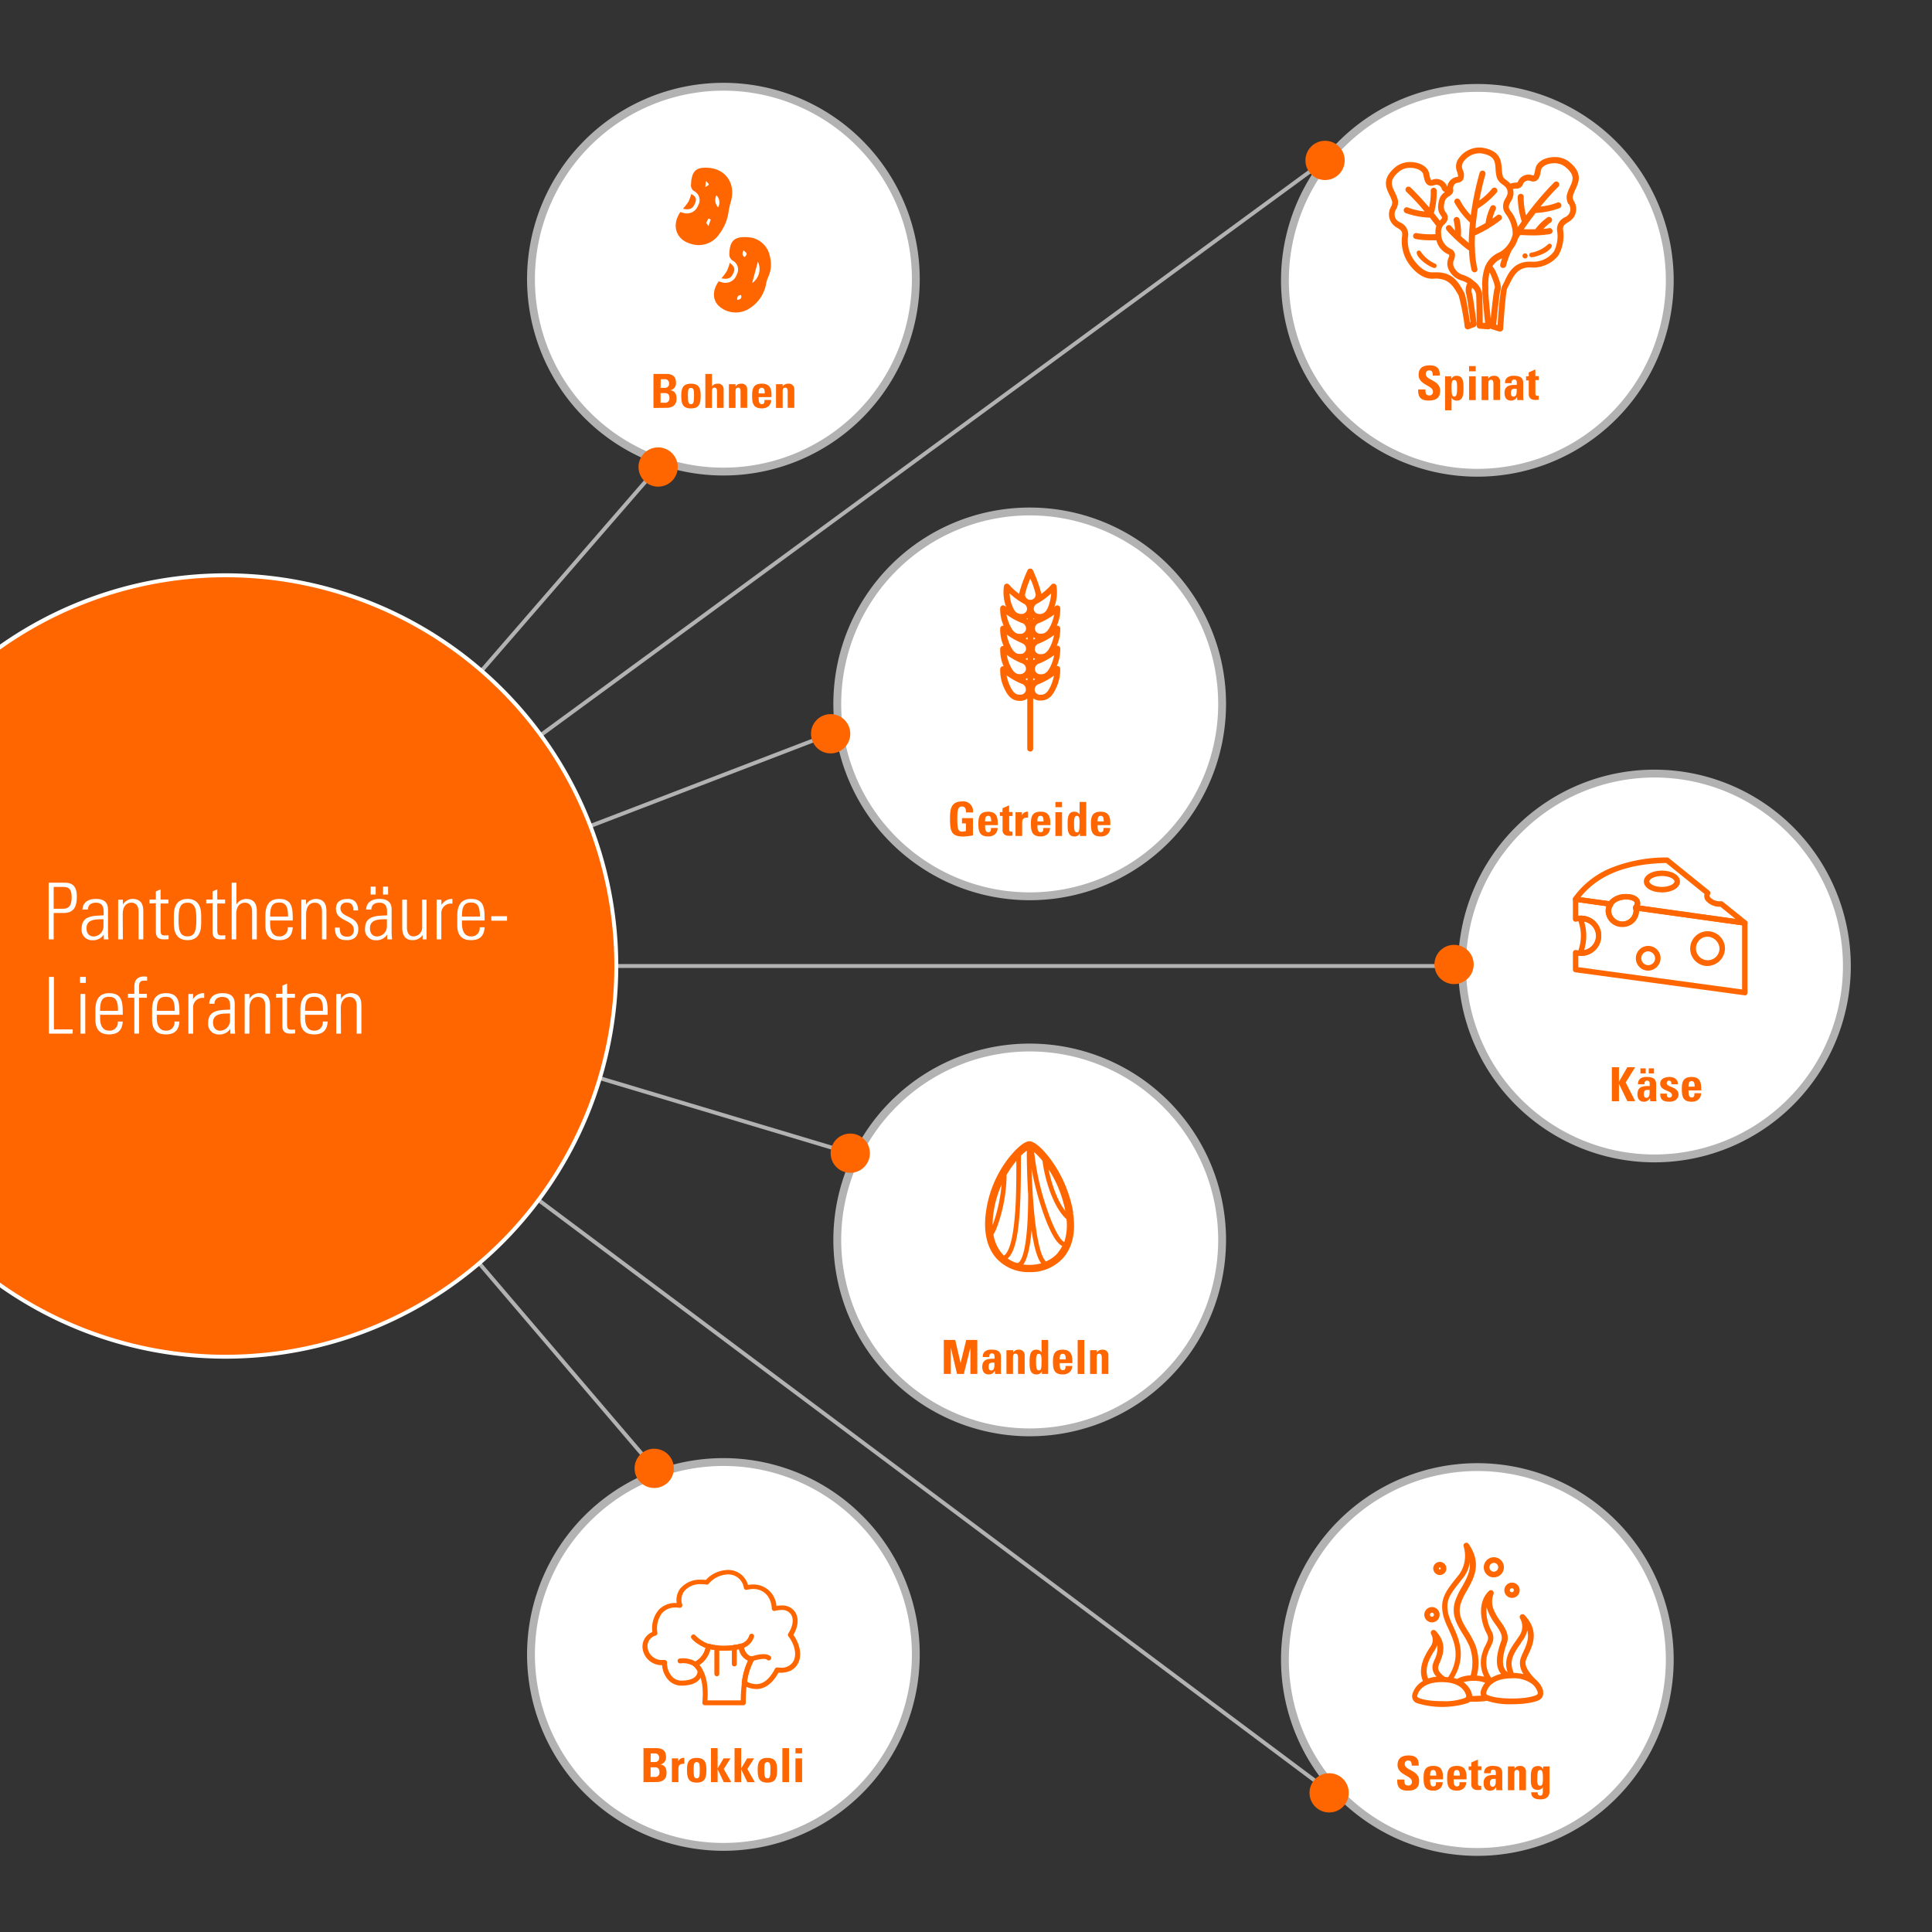 <svg xmlns="http://www.w3.org/2000/svg" xmlns:xlink="http://www.w3.org/1999/xlink" viewBox="0 0 492 492"><rect x="0" y="0" width="492" height="492" fill="#333333" stroke="none"/><defs><style>.cls-1,.cls-2,.cls-23{fill:none;}.cls-2{clip-rule:evenodd;}.cls-3{clip-path:url(#clip-path);}.cls-4{clip-path:url(#clip-path-2);}.cls-5{clip-path:url(#clip-path-3);}.cls-6{clip-path:url(#clip-path-4);}.cls-7{clip-path:url(#clip-path-5);}.cls-8{clip-path:url(#clip-path-6);}.cls-9{clip-path:url(#clip-path-7);}.cls-10{clip-path:url(#clip-path-8);}.cls-11{clip-path:url(#clip-path-9);}.cls-12{clip-path:url(#clip-path-10);}.cls-13{clip-path:url(#clip-path-11);}.cls-14{clip-path:url(#clip-path-12);}.cls-15{clip-path:url(#clip-path-13);}.cls-16{clip-path:url(#clip-path-14);}.cls-17{clip-path:url(#clip-path-15);}.cls-18{clip-path:url(#clip-path-16);}.cls-19{clip-path:url(#clip-path-17);}.cls-20{clip-path:url(#clip-path-18);}.cls-21{fill:#fff;}.cls-22{fill:#b2b2b2;}.cls-23{stroke:#b2b2b2;stroke-miterlimit:10;}.cls-24{fill:#f60;}.cls-25{clip-path:url(#clip-path-19);}.cls-26{clip-path:url(#clip-path-20);}.cls-27{clip-path:url(#clip-path-21);}.cls-28{clip-path:url(#clip-path-22);}.cls-29{clip-path:url(#clip-path-23);}.cls-30{clip-path:url(#clip-path-24);}.cls-31{clip-path:url(#clip-path-25);}.cls-32{clip-path:url(#clip-path-26);}</style><clipPath id="clip-path"><rect class="cls-1" x="-741.34" y="-3513.62" width="492" height="492"/></clipPath><clipPath id="clip-path-2"><circle class="cls-1" cx="-349.22" cy="-3310.25" r="61.85"/></clipPath><clipPath id="clip-path-3"><path class="cls-2" d="M-337-3295.68a5.8,5.8,0,0,0,4.22-1.12c1.91-1.28,2.27-3.14,1.88-5.23,4.18.43,10.31-4,7.94-9.68-1.4-3.36-3.33-5.25-3.77-9.22-.4-3.55,0-5.5.58-9,1-6.22,4.66-32.3,5.67-38.52a1.4,1.4,0,0,0,0-.59h0c1.06-3-4.51-4.26-6.57-4.37-1-.05-2.58-.8-3.53-.3l-.06,0a1.06,1.06,0,0,0-1.61.7c-2.35,9-5.23,38.63-6.17,47.88-.36,3.48.38,4.61-1.62,7.39s-2.25,1.06-4.49,2.37a5.4,5.4,0,0,0-2.32,3.1c-1.88,6.25,4.25,16.87,9.89,16.53"/></clipPath><clipPath id="clip-path-4"><path class="cls-2" d="M-407.16-3280.66c.47.87,1.17.47,1.91.12,5.19-2.4,35.47-13.84,44.22-14,1.88,0,8.92-3.26,8.95-3.24a2.4,2.4,0,0,0,1.26.61,2.11,2.11,0,0,0,2.23-1.7c1-3.29-.46-6.5-1.68-9.44a3.43,3.43,0,0,0-3.76-2.24c-1.28.26-1.34.75-1.67,2-.46,1.75-.59,1.55-2.85,2.36-2.47.88-4.53.63-6.87,2.08s-4,3.47-6.31,4.73c-5.72,3.11-29,12.52-35.2,13.91-1.53.34-1.43,2.58-.22,4.84"/></clipPath><clipPath id="clip-path-5"><path class="cls-2" d="M-405.87-3276.63c1.72-.83,1.53-.5,3.18-.62,3.07-.23,30.62-10.72,34.73-12.57,2.94-1.67,2.61-3.21,7.06-5.8,2-1.16,3.92-3.62,5.88-4.64.62-.18.79-3,1.35-4.2a10.2,10.2,0,0,1,3.16-3.1c1-1.09,1.55-1.16,1.61-.34a14.91,14.91,0,0,0,5.49,10.66c4.42,3.67,13.13,4.87,14.1-3.59.16-1.37.56-1,.86.43.7,3.25,1.5,8.16-.21,10.18-3.13,3.71-8.83,5.12-12.6,5-4.41-.14-18.81,4.5-23.16,5.39-8.8,1.79-38.88,11.82-39.67,9.87-.93-2.31-2.26-6.45-1.78-6.68"/></clipPath><clipPath id="clip-path-6"><rect class="cls-1" x="-741.34" y="-1188.21" width="492" height="492"/></clipPath><clipPath id="clip-path-7"><circle class="cls-1" cx="-471.74" cy="-853.48" r="61.85"/></clipPath><clipPath id="clip-path-8"><path class="cls-2" d="M-459.53-838.91a5.8,5.8,0,0,0,4.22-1.12c1.91-1.28,2.27-3.14,1.88-5.23,4.18.43,10.31-4,7.94-9.68-1.4-3.36-3.33-5.25-3.77-9.22-.4-3.55,0-5.5.58-9,1-6.22,4.66-32.3,5.67-38.52a1.4,1.4,0,0,0,0-.59h0c1.06-3-4.51-4.26-6.57-4.37-1-.05-2.58-.8-3.53-.3l-.06,0a1.06,1.06,0,0,0-1.61.7c-2.35,9-5.23,38.63-6.17,47.88-.36,3.48.38,4.61-1.62,7.39s-2.25,1.06-4.49,2.37a5.4,5.4,0,0,0-2.32,3.1c-1.88,6.25,4.25,16.87,9.89,16.53"/></clipPath><clipPath id="clip-path-9"><path class="cls-2" d="M-529.69-823.89c.47.87,1.17.47,1.91.12,5.19-2.4,35.47-13.84,44.22-14,1.88,0,8.92-3.26,8.95-3.24a2.4,2.4,0,0,0,1.26.61,2.11,2.11,0,0,0,2.23-1.7c1-3.29-.46-6.5-1.68-9.44a3.43,3.43,0,0,0-3.76-2.24c-1.28.26-1.34.75-1.67,2-.46,1.75-.59,1.55-2.85,2.36-2.47.88-4.53.63-6.87,2.08s-4,3.47-6.31,4.73c-5.72,3.11-29,12.52-35.2,13.91-1.53.34-1.43,2.58-.22,4.84"/></clipPath><clipPath id="clip-path-10"><path class="cls-2" d="M-528.39-819.86c1.72-.83,1.53-.5,3.18-.62,3.07-.23,30.62-10.72,34.73-12.57,2.94-1.67,2.61-3.21,7.06-5.8,2-1.16,3.92-3.62,5.88-4.64.62-.18.79-3,1.35-4.2a10.2,10.2,0,0,1,3.16-3.1c1-1.09,1.55-1.16,1.61-.34a14.91,14.91,0,0,0,5.49,10.66c4.42,3.67,13.13,4.87,14.1-3.59.16-1.37.56-1,.86.43.7,3.25,1.5,8.16-.21,10.18-3.13,3.71-8.83,5.12-12.6,5-4.41-.14-18.81,4.5-23.16,5.39-8.8,1.79-38.88,11.82-39.67,9.87-.93-2.31-2.26-6.45-1.78-6.68"/></clipPath><clipPath id="clip-path-11"><rect class="cls-1" x="-741.34" y="1186.69" width="492" height="492"/></clipPath><clipPath id="clip-path-12"><circle class="cls-1" cx="-348.62" cy="1577.98" r="61.85"/></clipPath><clipPath id="clip-path-13"><path class="cls-2" d="M-336.41,1592.55a5.8,5.8,0,0,0,4.22-1.12c1.91-1.28,2.27-3.14,1.88-5.23,4.18.43,10.31-4,7.94-9.68-1.4-3.36-3.33-5.25-3.77-9.22-.4-3.55,0-5.5.58-9,1-6.22,4.66-32.3,5.67-38.52a1.4,1.4,0,0,0,0-.59h0c1.06-3-4.51-4.26-6.57-4.37-1-.05-2.58-.8-3.53-.3l-.06,0a1.06,1.06,0,0,0-1.61.7c-2.35,9-5.23,38.63-6.17,47.88-.36,3.48.38,4.61-1.62,7.39s-2.25,1.06-4.49,2.37a5.4,5.4,0,0,0-2.32,3.1c-1.88,6.25,4.25,16.87,9.89,16.53"/></clipPath><clipPath id="clip-path-14"><path class="cls-2" d="M-406.57,1607.58c.47.87,1.17.47,1.91.12,5.19-2.4,35.47-13.84,44.22-14,1.88,0,8.92-3.26,8.95-3.24a2.4,2.4,0,0,0,1.26.61,2.11,2.11,0,0,0,2.23-1.7c1-3.29-.46-6.5-1.68-9.44a3.43,3.43,0,0,0-3.76-2.24c-1.28.26-1.34.75-1.67,2-.46,1.75-.59,1.55-2.85,2.36-2.47.88-4.53.63-6.87,2.08s-4,3.47-6.31,4.73c-5.72,3.11-29,12.52-35.2,13.91-1.53.34-1.43,2.58-.22,4.84"/></clipPath><clipPath id="clip-path-15"><path class="cls-2" d="M-405.27,1611.61c1.72-.83,1.53-.5,3.18-.62,3.07-.23,30.62-10.72,34.73-12.57,2.94-1.67,2.61-3.21,7.06-5.8,2-1.16,3.92-3.62,5.88-4.64.62-.18.79-3,1.35-4.2a10.2,10.2,0,0,1,3.16-3.1c1-1.09,1.55-1.16,1.61-.34a14.91,14.91,0,0,0,5.49,10.66c4.42,3.67,13.13,4.87,14.1-3.59.16-1.37.56-1,.86.43.7,3.25,1.5,8.16-.21,10.18-3.13,3.71-8.83,5.12-12.6,5-4.41-.14-18.81,4.5-23.16,5.39-8.8,1.79-38.88,11.82-39.67,9.87-.93-2.31-2.26-6.45-1.78-6.68"/></clipPath><clipPath id="clip-path-16"><rect class="cls-1" x="-0.52" y="-597.7" width="492" height="492"/></clipPath><clipPath id="clip-path-17"><rect class="cls-1" x="8.76" y="570.55" width="492" height="492"/></clipPath><clipPath id="clip-path-18"><rect class="cls-1" x="-0.15" width="492" height="492"/></clipPath><clipPath id="clip-path-19"><circle class="cls-1" cx="-3302.46" cy="-2883.3" r="61.85"/></clipPath><clipPath id="clip-path-20"><path class="cls-2" d="M-3290.25-2868.73a5.8,5.8,0,0,0,4.22-1.12c1.91-1.28,2.27-3.14,1.88-5.23,4.18.43,10.31-4,7.94-9.68-1.4-3.36-3.33-5.25-3.77-9.22-.4-3.55,0-5.5.58-9,1-6.22,4.66-32.3,5.67-38.52a1.4,1.4,0,0,0,0-.59h0c1.06-3-4.51-4.26-6.57-4.37-1-.05-2.58-.8-3.53-.3l-.06,0a1.06,1.06,0,0,0-1.61.7c-2.35,9-5.23,38.63-6.17,47.88-.36,3.48.38,4.61-1.62,7.39s-2.25,1.06-4.49,2.37a5.4,5.4,0,0,0-2.32,3.1c-1.88,6.25,4.25,16.87,9.89,16.53"/></clipPath><clipPath id="clip-path-21"><path class="cls-2" d="M-3360.41-2853.7c.47.87,1.17.47,1.91.12,5.19-2.4,35.47-13.84,44.22-14,1.88,0,8.92-3.26,8.95-3.24a2.4,2.4,0,0,0,1.26.61,2.11,2.11,0,0,0,2.23-1.7c1-3.29-.46-6.5-1.68-9.44a3.43,3.43,0,0,0-3.76-2.24c-1.28.26-1.34.75-1.67,2-.46,1.75-.59,1.55-2.85,2.36-2.47.88-4.53.63-6.87,2.08s-4,3.47-6.31,4.73c-5.72,3.11-29,12.52-35.2,13.91-1.53.34-1.43,2.58-.22,4.84"/></clipPath><clipPath id="clip-path-22"><path class="cls-2" d="M-3359.11-2849.67c1.72-.83,1.53-.5,3.18-.62,3.07-.23,30.62-10.72,34.73-12.57,2.94-1.67,2.61-3.21,7.06-5.8,2-1.16,3.92-3.62,5.88-4.64.62-.18.79-3,1.35-4.2a10.2,10.2,0,0,1,3.16-3.1c1-1.09,1.55-1.16,1.61-.34a14.91,14.91,0,0,0,5.49,10.66c4.42,3.67,13.13,4.87,14.1-3.59.16-1.37.56-1,.86.43.7,3.25,1.5,8.16-.21,10.18-3.13,3.71-8.83,5.12-12.6,5-4.41-.14-18.81,4.5-23.16,5.39-8.8,1.79-38.88,11.82-39.67,9.87-.93-2.31-2.26-6.45-1.78-6.68"/></clipPath><clipPath id="clip-path-23"><circle class="cls-1" cx="-3095.2" cy="-3898.14" r="61.85"/></clipPath><clipPath id="clip-path-24"><path class="cls-2" d="M-3083-3883.57a5.8,5.8,0,0,0,4.22-1.12c1.91-1.28,2.27-3.14,1.88-5.23,4.18.43,10.31-4,7.94-9.68-1.4-3.36-3.33-5.25-3.77-9.22-.4-3.55,0-5.5.58-9,1-6.22,4.66-32.3,5.67-38.52a1.4,1.4,0,0,0,0-.59h0c1.06-3-4.51-4.26-6.57-4.37-1-.05-2.58-.8-3.53-.3l-.06,0a1.06,1.06,0,0,0-1.61.7c-2.35,9-5.23,38.63-6.17,47.88-.36,3.48.38,4.61-1.62,7.39s-2.25,1.06-4.49,2.37a5.4,5.4,0,0,0-2.32,3.1c-1.88,6.25,4.25,16.87,9.89,16.53"/></clipPath><clipPath id="clip-path-25"><path class="cls-2" d="M-3153.14-3868.55c.47.87,1.17.47,1.91.12,5.19-2.4,35.47-13.84,44.22-14,1.88,0,8.92-3.26,8.95-3.24a2.4,2.4,0,0,0,1.26.61,2.11,2.11,0,0,0,2.23-1.7c1-3.29-.46-6.5-1.68-9.44a3.43,3.43,0,0,0-3.76-2.24c-1.28.26-1.34.75-1.67,2-.46,1.75-.59,1.55-2.85,2.36-2.47.88-4.53.63-6.87,2.08s-4,3.47-6.31,4.73c-5.72,3.11-29,12.52-35.2,13.91-1.53.34-1.43,2.58-.22,4.84"/></clipPath><clipPath id="clip-path-26"><path class="cls-2" d="M-3151.84-3864.52c1.72-.83,1.53-.5,3.18-.62,3.07-.23,30.62-10.72,34.73-12.57,2.94-1.67,2.61-3.21,7.06-5.8,2-1.16,3.92-3.62,5.88-4.64.62-.18.79-3,1.35-4.2a10.2,10.2,0,0,1,3.16-3.1c1-1.09,1.55-1.16,1.61-.34a14.91,14.91,0,0,0,5.49,10.66c4.42,3.67,13.13,4.87,14.1-3.59.16-1.37.56-1,.86.43.7,3.25,1.5,8.16-.21,10.18-3.13,3.71-8.83,5.12-12.6,5-4.41-.14-18.81,4.5-23.16,5.39-8.8,1.79-38.88,11.82-39.67,9.87-.93-2.31-2.26-6.45-1.78-6.68"/></clipPath></defs><title>03</title><g id="grafik"><g class="cls-20"><path class="cls-21" d="M376.22,120.39a49,49,0,1,1,49-49A49.06,49.06,0,0,1,376.22,120.39Z"/><path class="cls-22" d="M376.22,23.39a48,48,0,1,1-48,48,48.05,48.05,0,0,1,48-48m0-2a50,50,0,1,0,50,50,50,50,0,0,0-50-50Z"/><path class="cls-21" d="M421.32,295a49,49,0,1,1,49-49A49.06,49.06,0,0,1,421.32,295Z"/><path class="cls-22" d="M421.32,198a48,48,0,1,1-48,48,48.05,48.05,0,0,1,48-48m0-2a50,50,0,1,0,50,50,50,50,0,0,0-50-50Z"/><path class="cls-21" d="M184.22,120.09a49,49,0,1,1,49-49A49.06,49.06,0,0,1,184.22,120.09Z"/><path class="cls-22" d="M184.22,23.09a48,48,0,1,1-48,48,48.05,48.05,0,0,1,48-48m0-2a50,50,0,1,0,50,50,50,50,0,0,0-50-50Z"/><path class="cls-21" d="M262.22,228.25a49,49,0,1,1,49-49A49.06,49.06,0,0,1,262.22,228.25Z"/><path class="cls-22" d="M262.22,131.25a48,48,0,1,1-48,48,48.05,48.05,0,0,1,48-48m0-2a50,50,0,1,0,50,50,50,50,0,0,0-50-50Z"/><path class="cls-21" d="M262.22,364.76a49,49,0,1,1,49-49A49.06,49.06,0,0,1,262.22,364.76Z"/><path class="cls-22" d="M262.22,267.76a48,48,0,1,1-48,48,48.05,48.05,0,0,1,48-48m0-2a50,50,0,1,0,50,50,50,50,0,0,0-50-50Z"/><path class="cls-21" d="M184.22,470.32a49,49,0,1,1,49-49A49.06,49.06,0,0,1,184.22,470.32Z"/><path class="cls-22" d="M184.22,373.32a48,48,0,1,1-48,48,48.05,48.05,0,0,1,48-48m0-2a50,50,0,1,0,50,50,50,50,0,0,0-50-50Z"/><path class="cls-21" d="M376.22,471.61a49,49,0,1,1,49-49A49.06,49.06,0,0,1,376.22,471.61Z"/><path class="cls-22" d="M376.22,374.61a48,48,0,1,1-48,48,48.05,48.05,0,0,1,48-48m0-2a50,50,0,1,0,50,50,50,50,0,0,0-50-50Z"/><line class="cls-23" x1="166.6" y1="373.93" x2="57.45" y2="246"/><circle class="cls-24" cx="166.6" cy="373.93" r="5"/><line class="cls-23" x1="216.53" y1="293.67" x2="57.45" y2="246"/><circle class="cls-24" cx="216.53" cy="293.67" r="5"/><line class="cls-23" x1="211.53" y1="186.86" x2="57.45" y2="246"/><circle class="cls-24" cx="211.53" cy="186.86" r="5"/><line class="cls-23" x1="167.6" y1="118.93" x2="57.45" y2="246"/><circle class="cls-24" cx="167.6" cy="118.93" r="5"/><line class="cls-23" x1="337.44" y1="40.85" x2="57.45" y2="246"/><circle class="cls-24" cx="337.44" cy="40.85" r="5"/><line class="cls-23" x1="371.32" y1="246" x2="57.45" y2="246"/><circle class="cls-24" cx="370.29" cy="245.61" r="5"/><line class="cls-23" x1="339.51" y1="456.95" x2="57.45" y2="246"/><circle class="cls-24" cx="338.48" cy="456.56" r="5"/><path class="cls-24" d="M57.45,345.5A99.5,99.5,0,1,1,157,246,99.61,99.61,0,0,1,57.45,345.5Z"/><path class="cls-21" d="M57.45,147a99,99,0,1,1-99,99,99.11,99.11,0,0,1,99-99m0-1a100,100,0,1,0,100,100,100,100,0,0,0-100-100Z"/><path class="cls-24" d="M189.21,434.26h-9.73a.63.63,0,0,1-.62-.68c.32-3.53-.07-6.14-1.19-8a6.36,6.36,0,0,0-1-1.31.63.63,0,0,1,.12-1,5.33,5.33,0,0,0,3-4.14.63.63,0,0,1,.79-.53,14.12,14.12,0,0,0,3.81.51,18.18,18.18,0,0,0,4.18-.52.63.63,0,0,1,.76.49c.33,1.68,1.06,2.58,2.23,2.77a.63.63,0,0,1,.45.92,16.59,16.59,0,0,0-1.8,5.88,36.58,36.58,0,0,0-.29,5A.63.63,0,0,1,189.21,434.26Zm-9-1.25h8.43a36.24,36.24,0,0,1,.3-4.5,18.63,18.63,0,0,1,1.58-5.62,4,4,0,0,1-2.3-2.92,19,19,0,0,1-3.85.41,15.54,15.54,0,0,1-3.47-.39,6.45,6.45,0,0,1-2.8,4,7.65,7.65,0,0,1,.7,1C179.93,426.9,180.39,429.54,180.16,433Z"/><path class="cls-24" d="M180.34,419.84a.63.63,0,0,1-.22,0c-.12,0-2.92-1.09-4.09-2.71a.63.63,0,0,1,1-.73,9.24,9.24,0,0,0,3.5,2.27.63.63,0,0,1-.22,1.22Z"/><path class="cls-24" d="M188.64,419.84a.63.63,0,0,1-.1-1.25,3.08,3.08,0,0,0,2.25-2.07.63.63,0,1,1,1.19.4,4.33,4.33,0,0,1-3.24,2.91Z"/><path class="cls-24" d="M177.08,424.45a.62.62,0,0,1-.34-.1,5.22,5.22,0,0,0-3.48-.76.63.63,0,0,1-.28-1.22,6.42,6.42,0,0,1,4.45.94.63.63,0,0,1-.35,1.15Z"/><path class="cls-24" d="M191.39,423.11a.63.63,0,0,1-.21-1.22c.57-.2,3.45-1.16,4.79-.27a.63.63,0,1,1-.69,1c-.6-.4-2.55,0-3.68.41A.63.63,0,0,1,191.39,423.11Z"/><path class="cls-24" d="M192.59,430.13a7,7,0,0,1-3.39-1,.63.63,0,0,1-.31-.63,18.63,18.63,0,0,1,1.58-5.62,4,4,0,0,1-2.3-2.92,19,19,0,0,1-3.85.41,15.54,15.54,0,0,1-3.47-.39,6.45,6.45,0,0,1-2.8,4,7.65,7.65,0,0,1,.7,1,.63.63,0,0,1,.08.21,3.2,3.2,0,0,1-.7,2.47c-.88,1.06-2.44,1.6-4.63,1.6a4.44,4.44,0,0,1-3.23-1.37,6.12,6.12,0,0,1-1.65-3.84,4.88,4.88,0,0,1-4.94-4,4,4,0,0,1,2.44-4.44,7.35,7.35,0,0,1,1.57-5.58,5.72,5.72,0,0,1,4.64-1.8,4.86,4.86,0,0,1,.89-3.67,6.53,6.53,0,0,1,5.34-2.28,10.56,10.56,0,0,1,1.18.07,7.88,7.88,0,0,1,5.59-2.55,5.19,5.19,0,0,1,5.14,3.82,7.59,7.59,0,0,1,1.33-.12,5.85,5.85,0,0,1,5.92,5.46,7.52,7.52,0,0,1,1.27-.11,3.89,3.89,0,0,1,3.66,1.93c.8,1.5.56,3.6-.61,5.55,1.74,2.48,2.21,5.21,1.21,7.21-.85,1.71-2.62,2.58-5,2.42C196.72,428.71,194.81,430.13,192.59,430.13Zm-2.4-1.89a5.43,5.43,0,0,0,2.4.64c1.81,0,3.41-1.32,4.76-3.92a.63.63,0,0,1,.63-.33,7.07,7.07,0,0,0,.82.05,3.39,3.39,0,0,0,3.31-1.75c.81-1.64.29-4.09-1.35-6.25a.63.63,0,0,1,0-.73c1.1-1.65,1.41-3.47.78-4.64A2.67,2.67,0,0,0,199,410a7,7,0,0,0-1.68.23.63.63,0,0,1-.78-.58c-.14-3-2-5-4.73-5a6.63,6.63,0,0,0-1.62.21.63.63,0,0,1-.76-.47,4,4,0,0,0-4.08-3.45,6.67,6.67,0,0,0-4.87,2.38.63.63,0,0,1-.56.21,9.49,9.49,0,0,0-1.34-.1,5.31,5.31,0,0,0-4.34,1.78,3.79,3.79,0,0,0-.5,3.44.63.63,0,0,1-.69.79,7.1,7.1,0,0,0-1-.07,4.43,4.43,0,0,0-3.42,1.39,6.4,6.4,0,0,0-1.21,5.08.63.63,0,0,1-.42.66,2.82,2.82,0,0,0-2.07,3.23,3.65,3.65,0,0,0,3.78,3h0l.48,0a.63.63,0,0,1,.68.64,5.08,5.08,0,0,0,1.31,3.61,3.21,3.21,0,0,0,2.34,1c1.76,0,3-.39,3.65-1.13a1.94,1.94,0,0,0,.46-1.36,6.35,6.35,0,0,0-1-1.19.63.63,0,0,1,.12-1,5.33,5.33,0,0,0,3-4.14.63.63,0,0,1,.79-.53,14.12,14.12,0,0,0,3.81.51,18.18,18.18,0,0,0,4.18-.52.63.63,0,0,1,.76.49c.33,1.68,1.06,2.58,2.23,2.77a.63.63,0,0,1,.45.92A16.18,16.18,0,0,0,190.2,428.24Z"/><path class="cls-24" d="M182.55,426.88a.63.63,0,0,1-.63-.63v-6.6a.63.63,0,1,1,1.25,0v6.6A.63.63,0,0,1,182.55,426.88Z"/><path class="cls-24" d="M187,424.36h0a.63.63,0,0,1-.63-.63v-4.19a.63.63,0,0,1,.63-.63h0a.63.63,0,0,1,.63.63v4.19A.63.63,0,0,1,187,424.36Z"/><path class="cls-24" d="M444.33,253.46h-.09l-43.09-5.86a.7.7,0,0,1-.6-.69v-4.29a.69.69,0,0,1,.86-.68,4.3,4.3,0,0,0,1,.12,3.75,3.75,0,1,0,0-7.47,4.39,4.39,0,0,0-1,.12.69.69,0,0,1-.86-.68v-5a.69.69,0,0,1,.79-.69l8.9,1.25a.69.69,0,0,1,.48,1.08,2.5,2.5,0,0,0-.44,1.4,2.86,2.86,0,0,0,5.7,0,2.51,2.51,0,0,0-.1-.7.69.69,0,0,1,.76-.88l27.78,3.9a.69.69,0,0,1,.6.69v17.73a.7.7,0,0,1-.69.69Zm-42.39-7.16,41.7,5.67V235.64L417.37,232V232a4.25,4.25,0,0,1-8.48,0,3.85,3.85,0,0,1,.2-1.24l-7.16-1v3.42l.48,0a5.13,5.13,0,1,1,0,10.25l-.48,0Z"/><path class="cls-24" d="M444.33,235.73h-.1l-27.78-3.9a.69.69,0,0,1-.47-1.09c.2-.29.41-.69.26-1s-.93-.71-2.15-.7-2.83.48-3.34,1.49a.7.7,0,0,1-.72.38l-8.9-1.25a.69.69,0,0,1-.47-1.09,22.16,22.16,0,0,1,9.25-7.41,37.85,37.85,0,0,1,14.61-2.8.67.67,0,0,1,.45.15l10.34,8.35a.69.69,0,0,1,.18.86.69.69,0,0,0,0,.78,3.44,3.44,0,0,0,2.78,1,.7.7,0,0,1,.49.15l6,4.83a.69.69,0,0,1-.44,1.24Zm-26.74-5.15L441.94,234l-3.83-3.09h-.06a4.61,4.61,0,0,1-3.7-1.62,2,2,0,0,1-.29-1.64l-9.76-7.88c-10.13.21-17.27,3.06-21.8,8.7l7.28,1a5.51,5.51,0,0,1,4.29-1.81c1.64,0,2.91.52,3.39,1.44A1.91,1.91,0,0,1,417.6,230.58Z"/><path class="cls-24" d="M434.63,246a4.43,4.43,0,1,1,4.65-4.42A4.55,4.55,0,0,1,434.63,246Zm0-7.46a3,3,0,1,0,3.26,3A3.16,3.16,0,0,0,434.63,238.54Z"/><path class="cls-24" d="M419.58,247.18a3.15,3.15,0,1,1,3.3-3.15A3.23,3.23,0,0,1,419.58,247.18Zm0-4.91a1.76,1.76,0,1,0,1.91,1.76A1.84,1.84,0,0,0,419.58,242.27Z"/><path class="cls-24" d="M413.14,236.07a4.15,4.15,0,0,1-4.24-4,3.89,3.89,0,0,1,.65-2.14c.85-1.63,3-2.21,4.61-2.21s2.86.54,3.33,1.45a2.11,2.11,0,0,1-.18,2.14,3.88,3.88,0,0,1,.08.77A4.15,4.15,0,0,1,413.14,236.07Zm1-7c-1.27,0-2.87.46-3.39,1.49l0,.08a2.51,2.51,0,0,0-.44,1.4,2.86,2.86,0,0,0,5.7,0,2.51,2.51,0,0,0-.1-.7.69.69,0,0,1,.1-.59c.2-.29.41-.69.26-1S415.34,229.07,414.15,229.07Z"/><path class="cls-24" d="M423.22,227.26c-2.62,0-4.6-1.2-4.6-2.78s2-2.78,4.6-2.78,4.6,1.2,4.6,2.78S425.85,227.26,423.22,227.26Zm0-4.18c-2,0-3.21.82-3.21,1.39s1.25,1.39,3.21,1.39,3.21-.82,3.21-1.39S425.18,223.08,423.22,223.08Z"/><path class="cls-24" d="M402.42,243.44a.69.69,0,0,1-.65-.95,11.2,11.2,0,0,0,0-8.36.7.7,0,0,1,.65-.95,5.13,5.13,0,1,1,0,10.25Zm1-8.74a12.39,12.39,0,0,1,0,7.23,3.68,3.68,0,0,0,0-7.23Z"/><path class="cls-24" d="M391.3,431.63c-.75.34-2.55.91-6.26.91s-5.51-.57-6.25-.91a.53.53,0,0,1-.3-.63c.37-1.34,1.72-3.6,6.55-3.6a7.85,7.85,0,0,1,5.11,1.43l.35.31a4.22,4.22,0,0,1,1.09,1.85.53.53,0,0,1-.29.63Zm-16.4.26a1.89,1.89,0,0,0-.06-.5,5.52,5.52,0,0,0-2.14-3,8.4,8.4,0,0,1,2.57-.35,7.83,7.83,0,0,1,2.94.49,5.65,5.65,0,0,0-1.1,2.08,2,2,0,0,0,.06,1.21c-.59,0-1.22.07-1.9.07h-.37Zm-1.71.45a14.83,14.83,0,0,1-6,.87c-3.53,0-5.24-.54-6-.87a.48.48,0,0,1-.26-.56c.35-1.27,1.63-3.41,6.22-3.41s5.87,2.13,6.22,3.41a.47.47,0,0,1-.26.56Zm-7.76-12.25a4.83,4.83,0,0,0,.59-1.16,6.57,6.57,0,0,1-.7,3.73,10.81,10.81,0,0,0-.48,1.32,3.28,3.28,0,0,0,1,3,10.07,10.07,0,0,0-2.16.45c-1.09-2.6.48-5.43,1.8-7.37ZM370,414a17.23,17.23,0,0,1-1.15-2.92c-.84-3.54.36-5,3.25-8.65l.42-.52a8.65,8.65,0,0,0,1.78-4c.2,2.32-.91,4.29-2.07,6.34a17,17,0,0,0-1.76,3.8c-.89,3.26.59,5.67,2,8a23.44,23.44,0,0,1,1.78,3.27,12,12,0,0,1,.26,7.32,7.93,7.93,0,0,0-3.49.92c-.25-.09-.52-.18-.81-.25,3.32-5.61,1.28-10.05-.22-13.33Zm8.54,8.36a9.69,9.69,0,0,1,1-2.86c.62-1.26,1.21-2.45.25-4.21a10.65,10.65,0,0,1-1.21-6.09,6.28,6.28,0,0,0,.19.71,14.68,14.68,0,0,0,2.11,3.82c1.23,1.77,1.91,2.84,1.38,4.28-1.41,3.82-1.42,6.64,0,8.26a8.11,8.11,0,0,0-2.5,1,6.7,6.7,0,0,1-1.19-4.89Zm8.75-3.95.69-1a5.93,5.93,0,0,0,.94-2.21c.58,2-.26,3.85-1,5.5a12.4,12.4,0,0,0-.79,2,4.73,4.73,0,0,0,.87,3.63,12.57,12.57,0,0,0-2.49-.3c-1.42-3,.08-5.15,1.82-7.6ZM393,430.62a5.7,5.7,0,0,0-1.35-2.37.64.64,0,0,0-.13-.15c-.92-.77-3.43-3.36-3-5.09a11.44,11.44,0,0,1,.71-1.73c1.12-2.39,2.8-6-1-10a.72.72,0,0,0-1.12.89,4.09,4.09,0,0,1-.24,4.45l-.67,1c-1.62,2.29-3.42,4.86-2.28,8.21-2-1.36-1-5.12-.22-7.28s-.33-3.86-1.55-5.6a13.37,13.37,0,0,1-1.92-3.45,5.46,5.46,0,0,1,.1-3.54.72.72,0,0,0-1.15-.82c-3.14,3-2.05,8.12-.56,10.87.6,1.11.31,1.7-.28,2.89a11,11,0,0,0-1.14,3.26,7.94,7.94,0,0,0,.77,4.84,9.44,9.44,0,0,0-1.87-.29,13.15,13.15,0,0,0-.42-7.87,24.51,24.51,0,0,0-1.88-3.48c-1.38-2.25-2.58-4.19-1.85-6.86a16.1,16.1,0,0,1,1.63-3.47c1.81-3.22,3.86-6.86.42-11.85a.72.72,0,0,0-1.27.65,8.15,8.15,0,0,1-1.23,7.22l-.42.52c-2.92,3.65-4.53,5.67-3.53,9.89a18.08,18.08,0,0,0,1.24,3.19c1.56,3.41,3.33,7.27,0,12.46l-.82-.06c-.35-.23-2-1.4-1.7-2.62a10.15,10.15,0,0,1,.42-1.14c.77-1.9,1.94-4.76-1.1-8a.72.72,0,0,0-1.12.89,2.91,2.91,0,0,1-.18,3.15c-1.52,2.23-3.31,5.52-1.93,8.76a5.6,5.6,0,0,0-2.68,3.35,1.91,1.91,0,0,0,1.05,2.25,22,22,0,0,0,13.1,0,2,2,0,0,0,.5-.33l1,0a22.15,22.15,0,0,0,3-.18.73.73,0,0,0,.25-.08A18.14,18.14,0,0,0,385,434c3.78,0,5.81-.57,6.85-1a2,2,0,0,0,1.08-2.32Z"/><path class="cls-24" d="M380.42,398a1.12,1.12,0,1,1-1.12,1.12A1.12,1.12,0,0,1,380.42,398Zm0,3.68a2.56,2.56,0,1,0-2.56-2.56A2.56,2.56,0,0,0,380.42,401.7Z"/><path class="cls-24" d="M385,404.46a.51.51,0,1,1-.51.51A.51.51,0,0,1,385,404.46Zm0,2.46A1.95,1.95,0,1,0,383.1,405,1.95,1.95,0,0,0,385,406.92Z"/><path class="cls-24" d="M364.66,410.69a.51.51,0,1,1-.51.51A.51.51,0,0,1,364.66,410.69Zm0,2.46a1.95,1.95,0,1,0-1.95-1.95A1.95,1.95,0,0,0,364.66,413.15Z"/><path class="cls-24" d="M366.66,399.18a.24.24,0,1,1-.24.24A.24.24,0,0,1,366.66,399.18Zm0,1.91a1.67,1.67,0,1,0-1.67-1.67A1.68,1.68,0,0,0,366.66,401.09Z"/><path class="cls-24" d="M269.44,319a8.29,8.29,0,0,1-3.08,2.24c-.65-.57-1.8-2.57-2.67-9.45-.49-3.85-.82-8.81-1-14.12a76,76,0,0,0,2.62,10.15c1.32,4,3.24,8.61,5.2,9.48a8.58,8.58,0,0,1-1.11,1.69Zm-8.85,3c1-1.3,1.73-4.22,2.11-8.72.7,4.92,1.59,7.31,2.44,8.44a11.1,11.1,0,0,1-3,.39,11.92,11.92,0,0,1-1.59-.1Zm-5.42-2.78a9.71,9.71,0,0,1-2.18-4.88,6,6,0,0,0,.67-1.29,31.17,31.17,0,0,0,1.16-3.42,40.05,40.05,0,0,0,1.52-10.34h-.06a25.18,25.18,0,0,1,2.54-3.66c0,4.68,0,10.18-.45,14.73-.59,6.62-1.77,8.77-2.7,9.38-.17-.16-.34-.33-.5-.51Zm-2.2-10.1a26.75,26.75,0,0,1,2.09-7.44A40.91,40.91,0,0,1,252.79,312a20.59,20.59,0,0,1,.18-2.93Zm8.51-16.1c0,3.89.14,7.71.35,11.2v0c0,13.86-1.66,16.69-2.38,17.26a.58.58,0,0,1-.51.14,8.43,8.43,0,0,1-2.34-1.13c3.12-2.66,3.39-13.44,3.39-26.17a13.43,13.43,0,0,1,1.48-1.31Zm4,2.59c.5,4.19,2.5,11.48,6,14.77l.11.08a13.57,13.57,0,0,1-.57,5.83c-.92-.36-2.66-3.15-4.53-8.78a66,66,0,0,1-3.13-14.13,17.56,17.56,0,0,1,2.1,2.23Zm5.84,12.81c-2.17-2.76-3.6-7.18-4.3-10.67A29.9,29.9,0,0,1,271.28,308.35Zm2,.43A32.1,32.1,0,0,0,268,295.86c-1.81-2.6-4.32-5.23-5.85-5.23s-4,2.51-5.84,5a28.6,28.6,0,0,0-5.25,13.2c-.64,4.88.28,8.89,2.66,11.59a11,11,0,0,0,8.43,3.53,11.14,11.14,0,0,0,8.7-3.72c2.33-2.74,3.16-6.69,2.39-11.42Z"/><path class="cls-24" d="M179.63,47.62c1.12-.6,1.12-.6.13-1.52C179.7,46.71,179.66,47.16,179.63,47.62ZM181,55.89l-.55-.25a6.23,6.23,0,0,0-.58,1.08c0,.13.22.37.55.85l.58-1.67Zm1.88-3.09a2.59,2.59,0,0,0-.43-3.07A2.67,2.67,0,0,0,182.88,52.8ZM173.26,54c.33.09.57.17.82.23a3,3,0,0,0,3.68-1.88,2.58,2.58,0,0,0-1-3.68A1.75,1.75,0,0,1,176,46.8c0-.36,0-.73.09-1.09.36-2.16,1.32-3,3.5-3,5-.09,7.92,3.86,6.52,8.66a21.31,21.31,0,0,0-.63,2.91,12,12,0,0,1-2.28,5.28A6.3,6.3,0,0,1,176,62.11c-3.8-1-5.1-4.68-2.74-8.12Z"/><path class="cls-24" d="M187.72,76.36c.85-.09,1.24-.35,1-1.23C188,75.15,187.69,75.5,187.72,76.36Zm1.92-10.87c.7-.88.7-.91-.29-1.73C189,64.44,188.92,65,189.64,65.49Zm1.9,6.59A4.34,4.34,0,0,0,193,66.63ZM183,71.64c.38.11.67.23,1,.29a3,3,0,0,0,3.61-2,2.56,2.56,0,0,0-1-3.55,1.88,1.88,0,0,1-.87-1.83c.12-3.23,1.29-4.33,4.5-4.15a6,6,0,0,1,5.84,5,7.7,7.7,0,0,1-.41,5.06,7.49,7.49,0,0,0-.6,1.94,9.26,9.26,0,0,1-4,6,6.42,6.42,0,0,1-7.5-.06c-2.09-1.49-2.35-4.13-.59-6.63Z"/><path class="cls-24" d="M173.93,53.15a15.44,15.44,0,0,0,1.42-1.83,11.4,11.4,0,0,0,.67-1.91c1.17.6,1.44,1.22,1,2.3-.53,1.41-1.39,1.85-3.12,1.44Z"/><path class="cls-24" d="M185.85,66.93c1.21,1,1.38,1.54.92,2.59-.58,1.32-1.3,1.67-3.07,1.37a15.14,15.14,0,0,0,1.39-1.83,14.2,14.2,0,0,0,.76-2.13Z"/><path class="cls-24" d="M395.06,62.26a.67.67,0,0,1-.07.83c-.87,1.31-3.62,2.28-4.83,2.41a.65.65,0,0,1-.59-.19.55.55,0,0,1-.12-.24.57.57,0,0,1,.44-.71,8.48,8.48,0,0,0,4.35-2.16.56.56,0,0,1,.82.07Zm-29.28,5.68a.57.57,0,0,1-.17.21.65.65,0,0,1-.61.05c-1.15-.4-3.6-2-4.15-3.45-.11-.3-.14-.63.12-.82a.56.56,0,0,1,.82.12,8.48,8.48,0,0,0,3.73,3.11.57.57,0,0,1,.26.79ZM389,65a.65.65,0,1,1-.8-.46A.65.65,0,0,1,389,65Zm-9.72-6.94c-.49.28-1,.55-1.41.78l-.45.24c-.9.47-1.56.77-1.62.81l-.11,0-.07,0c0,.07,0,.13,0,.2-.06,1.17-.07,2.31,0,3.41a24.93,24.93,0,0,0,.46,4.27c0,.22.09.43.15.64a.76.76,0,0,1-.55.93l-.19,0a.79.79,0,0,1-.74-.58,24.66,24.66,0,0,1-.65-5,.71.71,0,0,1-.26-.12,39.06,39.06,0,0,1-5.05-4.57c-.15-.17-.29-.34-.42-.51a.74.74,0,0,1-.13-.3.76.76,0,0,1,1.35-.63,13.42,13.42,0,0,0,.94,1.08,12.27,12.27,0,0,0-.33-2.5.76.76,0,1,1,1.48-.37,14.12,14.12,0,0,1,.35,4.3c.77.7,1.52,1.31,2,1.73,0-1.72.13-3.49.32-5.24l-.07,0a20.51,20.51,0,0,1-3.85-5,.76.76,0,0,1,.35-1,.77.77,0,0,1,1,.35,17.1,17.1,0,0,0,2.77,3.82c.06-.44.12-.87.19-1.3A76.55,76.55,0,0,1,376.8,44a.76.76,0,0,1,1.47.43c-.53,1.82-1.09,4.12-1.56,6.64a16.59,16.59,0,0,0,3.24-3,.76.76,0,1,1,1.2.94,20.38,20.38,0,0,1-4.8,4.09c-.08.51-.16,1-.23,1.55-.13,1-.25,1.94-.34,2.91,0,.2,0,.4-.05.61l.15-.07c.38-.19.87-.44,1.43-.74l.42-.23.58-.32a14.2,14.2,0,0,1,1-3.59c.08-.18.16-.36.24-.54a.76.76,0,0,1,1-.36h0a.76.76,0,0,1,.35,1c-.12.24-.23.49-.32.73a12.86,12.86,0,0,0-.53,1.64,13.29,13.29,0,0,0,1.15-.85.76.76,0,1,1,1,1.16,21,21,0,0,1-2.94,2Zm20.21-6.12a2.33,2.33,0,0,1,0,2.63,3.15,3.15,0,0,1-1,.78,3.32,3.32,0,0,0-1.91,3.77,8.62,8.62,0,0,1-.83,4.87,6.48,6.48,0,0,1-5.2,2.66h-.4c-4.45-.3-6,2.76-7,5-.2.42-.4.81-.59,1.14-.52.88-1,6.66-1.18,10l-.37-.11c.35-3.47.87-8.12,1.05-8.66.38-1,0-2.18-1-4.53a6.43,6.43,0,0,0-1-1.67,5,5,0,0,1,2.22-1.91l.24-.12c-.18.51-.34,1-.47,1.52a.76.76,0,0,0,.55.93l.19,0a.76.76,0,0,0,.74-.57A22.18,22.18,0,0,1,385,63.67a8.45,8.45,0,0,0,1.57-2.92l.55-.9.18,0c.1,0,1.34.09,2.9.09a24.63,24.63,0,0,0,4.56-.34.76.76,0,1,0-.31-1.5,13.79,13.79,0,0,1-1.42.2,12.47,12.47,0,0,1,1.89-1.67.76.76,0,0,0-.88-1.25,14.14,14.14,0,0,0-3.08,3c-1.17,0-2.26,0-2.91,0,.94-1.42,2-2.82,3-4.14A20.39,20.39,0,0,0,397.16,53a.76.76,0,1,0-.6-1.4,16.44,16.44,0,0,1-4.26,1c1.62-2,3.22-3.74,4.56-5.07a.76.76,0,0,0-1.08-1.08,77.62,77.62,0,0,0-7.16,8.39,17.15,17.15,0,0,1-.59-4.68.76.76,0,0,0-.72-.8.77.77,0,0,0-.8.72,20.54,20.54,0,0,0,1,6.26.51.51,0,0,0,0,.07q-.48.7-1,1.41a9.31,9.31,0,0,0-1.76-4c-.83-1-.51-1.59,0-2.52a4.31,4.31,0,0,0,.66-1.78,4.13,4.13,0,0,0-.12-1.39,4.34,4.34,0,0,1,.74-.1,1.73,1.73,0,0,0,1.79-1.05,1.45,1.45,0,0,1,1.33-1,1.71,1.71,0,0,1,.54.1,2.35,2.35,0,0,0,.76.14c1.44,0,1.72-1.51,1.91-2.51q0-.2.08-.4c.2-1,1.67-1.74,3.36-1.74a4.34,4.34,0,0,1,2.67.82c2.74,2.15,2.13,3.48,1.28,5.32a9.78,9.78,0,0,0-.77,2.07,3.64,3.64,0,0,0,.45,2.24ZM380.62,73.37c-.24.62-.72,4.92-1,7.76-.3-2.89-.62-6.21-.6-6.81,0-.33,0-.71,0-1.11a14.69,14.69,0,0,1,.31-3.83,3.81,3.81,0,0,1,.32.6c.47,1.15,1.18,2.89,1,3.4Zm-3.14-.16c0,.38,0,.74,0,1,0,.9.48,5.87.71,8l-.6,0c0-1.92-.08-6.81-.17-7.52a5,5,0,0,0-2-3.06l-.52-.44a5.43,5.43,0,0,0-.76-.5,9.93,9.93,0,0,0-1.39-.63,3.69,3.69,0,0,1-2.57-2.23,2.19,2.19,0,0,1,.11-1.69,4.56,4.56,0,0,0,.22-.86,1.74,1.74,0,0,0-1-1.87l-.38-.2A4.25,4.25,0,0,1,367,59.37v0a2.61,2.61,0,0,1,.51-1.93c.1-.12.21-.23.33-.34a2.92,2.92,0,0,0,.67-.87,2,2,0,0,0-.31-2.1c-.37-.56-.76-1.14-.29-2.81A2.13,2.13,0,0,1,369,50a2.81,2.81,0,0,0,.86-.76,1.35,1.35,0,0,0,.2-1,1.74,1.74,0,0,1,0-.52,1.36,1.36,0,0,1,1.2-1.19,1.83,1.83,0,0,0,1.34-.81,3.07,3.07,0,0,0-.14-2.54l-.13-.39a2.11,2.11,0,0,1,.47-1.74,5,5,0,0,1,4.38-2c3.44.57,3.54,2,3.68,4a9.76,9.76,0,0,0,.32,2.18,3.55,3.55,0,0,0,1.46,1.75,7.12,7.12,0,0,1,.65.54,2,2,0,0,1,.62,1.63s0,.08,0,.13a3.13,3.13,0,0,1-.47,1.14l-.08.15A3.72,3.72,0,0,0,382.8,53a3.53,3.53,0,0,0,.8,1.69,8.63,8.63,0,0,1,1.62,4.66,2.52,2.52,0,0,1-.1.7,7,7,0,0,1-1.46,2.72,6.17,6.17,0,0,1-2.08,1.6A6.52,6.52,0,0,0,379,66.47a6.68,6.68,0,0,0-.82,1.46,13.58,13.58,0,0,0-.7,5.28Zm-3.16,8.86c-.33-2.37-1-6.86-1.52-7.7l-.39-.67c-1.06-1.84-2.52-4.35-6.53-4.35-.29,0-.59,0-.9,0-2.78.24-5.08-3.22-5.53-4.12a8.65,8.65,0,0,1-.9-4.85,3.32,3.32,0,0,0-2-3.74,3.13,3.13,0,0,1-1-.76,2.33,2.33,0,0,1,0-2.63A3.55,3.55,0,0,0,356,51a9.68,9.68,0,0,0-.8-2.05c-.87-1.82-1.51-3.14,1.2-5.34a4.35,4.35,0,0,1,2.75-.86c1.67,0,3.09.72,3.3,1.68l.08.4c.21,1,.5,2.48,1.92,2.48a2.29,2.29,0,0,0,.79-.15,1.65,1.65,0,0,1,.57-.11,1.45,1.45,0,0,1,1.33,1,1.37,1.37,0,0,0,.82.86,3.37,3.37,0,0,0-1.46,2c-.66,2.35,0,3.38.49,4.07.28.42.27.43.19.62a1.8,1.8,0,0,1-.35.41l-.18.18c-.5-.65-1-1.29-1.5-1.91a19.51,19.51,0,0,0,.71-5.76.76.76,0,1,0-1.52.1,16.23,16.23,0,0,1-.41,4.19c-1.77-2.08-3.45-3.85-4.72-5.07a.76.76,0,0,0-1.06,1.1c1.36,1.31,3,3,4.64,5a16.55,16.55,0,0,1-4.27-1,.76.76,0,0,0-.58,1.41,20.37,20.37,0,0,0,6.2,1.18c.55.69,1.1,1.4,1.64,2.12a5.16,5.16,0,0,0-.23,1.83c0,.09,0,.17,0,.25a20.8,20.8,0,0,1-4.79-.27.76.76,0,0,0-.28,1.5,21.12,21.12,0,0,0,3.84.33c.7,0,1.22,0,1.47,0a5.21,5.21,0,0,0,2.81,3.47c.55.24.55.24.28,1a3.61,3.61,0,0,0-.05,2.79,5.15,5.15,0,0,0,3.43,3,7.06,7.06,0,0,1,1.4.66,4,4,0,0,0-.28,2.8c.17.45.67,3.84,1.08,7.07ZM400.53,50a8.52,8.52,0,0,1,.66-1.74c.87-1.9,2-4.26-1.73-7.16A5.85,5.85,0,0,0,395.85,40c-2.12,0-4.47,1-4.86,3l-.08.43c-.07.4-.21,1.15-.41,1.26a.88.88,0,0,1-.26-.06,3.23,3.23,0,0,0-1-.18,3,3,0,0,0-2.77,2,3.48,3.48,0,0,1-.46.05,4.66,4.66,0,0,0-1.38.26,6.82,6.82,0,0,0-1-.87c-.5-.38-.81-.63-.92-1a8.56,8.56,0,0,1-.26-1.85c-.15-2.08-.33-4.68-5-5.44a6.48,6.48,0,0,0-5.85,2.57,3.48,3.48,0,0,0-.7,3.1l.13.41a3.46,3.46,0,0,1,.28,1.28.59.59,0,0,1-.29.1,2.89,2.89,0,0,0-2.46,2.51h0a3,3,0,0,0-2.75-2,3.19,3.19,0,0,0-1.08.2.79.79,0,0,1-.3.06,3.39,3.39,0,0,1-.39-1.25l-.09-.43c-.37-1.7-2.34-2.88-4.79-2.88a5.88,5.88,0,0,0-3.71,1.2c-3.64,3-2.52,5.3-1.61,7.18a8.44,8.44,0,0,1,.69,1.73,2.25,2.25,0,0,1-.31,1.31,3.79,3.79,0,0,0,.17,4.07A4.34,4.34,0,0,0,355.79,58c.91.56,1.47.89,1.25,2.19a10.22,10.22,0,0,0,1,5.78c.72,1.44,3.45,5.26,7,5s4.88,1.65,6,3.56l.41.7A56.65,56.65,0,0,1,373,83.23a.77.77,0,0,0,1,.61l1.55-.59a.76.76,0,0,0,.48-.81c-.21-1.69-.93-7.25-1.26-8a2.28,2.28,0,0,1,.13-1.17,2.84,2.84,0,0,1,1,1.67c.07.56.14,5.11.16,8a.76.76,0,0,0,.7.75l2.21.18h.07a.76.76,0,0,0,.55-.24.75.75,0,0,0,.34.22l1.89.57a.76.76,0,0,0,.22,0,.76.76,0,0,0,.76-.71c.28-4.52.74-9.59,1-10.23.22-.38.43-.8.65-1.24,1-2,2.15-4.36,5.56-4.12s6.35-2,7.08-3.51a10.22,10.22,0,0,0,1-5.8c-.23-1.29.32-1.64,1.22-2.21a4.33,4.33,0,0,0,1.43-1.24,3.79,3.79,0,0,0,.11-4.08,2.2,2.2,0,0,1-.34-1.3Z"/><path class="cls-24" d="M267.41,175c-.82,1.69-1.63,1.92-2.31,1.92l-.39,0a1.37,1.37,0,0,1-1.22-1.18,1.48,1.48,0,0,1,1.08-1.54,18.19,18.19,0,0,0,3.82-2.14,11.28,11.28,0,0,1-1,3Zm-4.3-2.35a3,3,0,0,0,.53.32,3.41,3.41,0,0,0-.53.34Zm-2,.32a2.72,2.72,0,0,0,.53-.32v.66a3.4,3.4,0,0,0-.53-.34Zm.15,2.75a1.37,1.37,0,0,1-1.22,1.18l-.39,0c-.68,0-1.49-.23-2.31-1.92a11.33,11.33,0,0,1-1-3,18,18,0,0,0,3.82,2.14,1.48,1.48,0,0,1,1.08,1.54Zm-3.55-21.56a11.28,11.28,0,0,1-.61-3.06,18,18,0,0,0,3.53,2.59,1.48,1.48,0,0,1,.88,1.66,1.37,1.37,0,0,1-1.35,1l0,.65h0v-.65c-1,0-1.8-.37-2.43-2.21Zm4.68-6.76a20,20,0,0,1,1.36,4,1.36,1.36,0,0,1-2.72,0A20.14,20.14,0,0,1,262.36,147.41Zm5.29,3.71a11.28,11.28,0,0,1-.61,3.06c-.63,1.83-1.43,2.21-2.43,2.21V157h0l0-.65a1.37,1.37,0,0,1-1.35-1,1.48,1.48,0,0,1,.88-1.66,18.11,18.11,0,0,0,3.53-2.59Zm-.24,13.56c-.82,1.69-1.63,1.92-2.31,1.92l-.39,0a1.37,1.37,0,0,1-1.22-1.18,1.48,1.48,0,0,1,1.08-1.54,18.1,18.1,0,0,0,3.82-2.14,11.31,11.31,0,0,1-1,3Zm-4.3,2.81a3,3,0,0,0,.53.32,3.41,3.41,0,0,0-.53.34Zm-2,.32a2.72,2.72,0,0,0,.53-.32v.66a3.55,3.55,0,0,0-.53-.34Zm-.93-4a1.48,1.48,0,0,1,1.08,1.54,1.37,1.37,0,0,1-1.22,1.18l-.39,0c-.68,0-1.49-.23-2.31-1.92a11.33,11.33,0,0,1-1-3,18.15,18.15,0,0,0,3.82,2.14Zm0-5.17a1.48,1.48,0,0,1,1.08,1.54A1.37,1.37,0,0,1,260,161.4l-.39,0c-.68,0-1.49-.23-2.31-1.92a11.31,11.31,0,0,1-1-3,18.15,18.15,0,0,0,3.82,2.14Zm1.46-.87-.27-.19.27-.14Zm1.5,0v-.33l.27.14Zm4.3,1.69c-.82,1.69-1.63,1.92-2.31,1.92l-.39,0a1.37,1.37,0,0,1-1.22-1.18,1.48,1.48,0,0,1,1.08-1.54,18.1,18.1,0,0,0,3.82-2.14,11.22,11.22,0,0,1-1,3Zm-4.3,2.81a3.07,3.07,0,0,0,.53.32,3.41,3.41,0,0,0-.53.34Zm-1.5.66a3.6,3.6,0,0,0-.53-.34,2.72,2.72,0,0,0,.53-.32Zm-1.6,8.76-.39,0c-.68,0-1.49-.23-2.31-1.92a11.31,11.31,0,0,1-1-3,18,18,0,0,0,3.82,2.14,1.48,1.48,0,0,1,1.08,1.54,1.37,1.37,0,0,1-1.22,1.18Zm7.4-1.9c-.82,1.69-1.63,1.92-2.31,1.92l-.39,0a1.37,1.37,0,0,1-1.22-1.18,1.48,1.48,0,0,1,1.08-1.54,18.1,18.1,0,0,0,3.82-2.14,11.31,11.31,0,0,1-1,3ZM270,160a.74.74,0,0,0-.87-.66,10.31,10.31,0,0,0,.87-4.51.75.75,0,0,0-1.26-.47l-.25.22a10.76,10.76,0,0,0,.55-5.37.75.75,0,0,0-1.31-.31,16.35,16.35,0,0,1-2.53,2.33,34.11,34.11,0,0,0-2.16-6,.75.75,0,0,0-1.37,0,34.12,34.12,0,0,0-2.16,6,16.66,16.66,0,0,1-2.53-2.33.75.75,0,0,0-1.31.31,10.76,10.76,0,0,0,.55,5.37l-.25-.22a.75.75,0,0,0-1.26.47,10.3,10.3,0,0,0,.87,4.51.74.74,0,0,0-.87.66,10.3,10.3,0,0,0,.87,4.51.74.74,0,0,0-.87.66,10.3,10.3,0,0,0,.87,4.51.74.74,0,0,0-.87.66,10.79,10.79,0,0,0,1.24,5.36c.58,1.19,1.58,2.77,3.66,2.77a4.4,4.4,0,0,0,.58,0,3,3,0,0,0,1.41-.57v12.74a.75.75,0,0,0,1.5,0V177.82a3,3,0,0,0,1.41.57,4.45,4.45,0,0,0,.58,0c2.08,0,3.08-1.58,3.66-2.77a10.82,10.82,0,0,0,1.24-5.36.74.74,0,0,0-.87-.66,10.31,10.31,0,0,0,.87-4.51.74.74,0,0,0-.87-.66A10.3,10.3,0,0,0,270,160Z"/></g></g><g id="text"><path class="cls-21" d="M12.39,224.78h4c1.2,0,3.18.16,3.18,3.5,0,2.9-.94,4.22-3.42,4.22H13.67v6.72H12.39Zm1.28,6.64h2.38c1.34,0,2.2-.64,2.2-2.9,0-2.46-1.06-2.66-2.22-2.66H13.67Z"/><path class="cls-21" d="M26.43,238h0a3.24,3.24,0,0,1-2.86,1.44,2.67,2.67,0,0,1-2.78-3c0-3.54,3.56-3.18,5.6-3.34v-.84c0-1.48-.44-2.38-2-2.38-1.1,0-2,.54-2,1.74H21c.1-1.94,1.6-2.7,3.36-2.7,1,0,3.14.1,3.14,2.68v5.08a21.56,21.56,0,0,0,.12,2.54H26.43Zm-.08-3.92c-1.72.06-4.32-.14-4.32,2.32,0,1.14.58,2.08,1.82,2.08a2.59,2.59,0,0,0,2.5-2.56Z"/><path class="cls-21" d="M31.29,239.22h-1.2v-10.1h1.2v1.24h0a2.92,2.92,0,0,1,2.44-1.44c2.5,0,2.76,1.86,2.76,3.18v7.12h-1.2v-7.06c0-1.18-.46-2.28-1.86-2.28-1.08,0-2.18.74-2.18,3Z"/><path class="cls-21" d="M38.07,230.08v-1h1.62V227l1.2-.52v2.6h2v1h-2v6.48c0,1.34.14,1.66,1.1,1.66a6,6,0,0,0,.94-.06v1a10.84,10.84,0,0,1-1.14.06c-1.62,0-2.1-.72-2.1-2v-7.22Z"/><path class="cls-21" d="M44.27,235.26v-2.18c0-2.62,1.12-4.16,3.48-4.16s3.48,1.54,3.48,4.16v2.18c0,2.62-1.12,4.16-3.48,4.16S44.27,237.88,44.27,235.26Zm1.2-1.1c0,2.64.3,4.3,2.28,4.3S50,236.8,50,234.16s-.3-4.28-2.28-4.28S45.47,231.54,45.47,234.16Z"/><path class="cls-21" d="M52.51,230.08v-1h1.62V227l1.2-.52v2.6h2v1h-2v6.48c0,1.34.14,1.66,1.1,1.66a6,6,0,0,0,.94-.06v1a10.84,10.84,0,0,1-1.14.06c-1.62,0-2.1-.72-2.1-2v-7.22Z"/><path class="cls-21" d="M59,239.22V224.78h1.2v5.58h0a2.92,2.92,0,0,1,2.44-1.44c2.5,0,2.76,1.86,2.76,3.18v7.12h-1.2v-7.06c0-1.18-.46-2.28-1.86-2.28-1.08,0-2.18.74-2.18,3v6.34Z"/><path class="cls-21" d="M68.79,234.42v.78c0,1.4.38,3.26,2.28,3.26a2.07,2.07,0,0,0,2.22-2.32h1.26c-.14,2.44-1.46,3.28-3.48,3.28-1.74,0-3.48-.7-3.48-3.76v-2.48c0-2.92,1.22-4.26,3.48-4.26,3.48,0,3.48,2.5,3.48,5.5Zm4.56-1c0-2.24-.36-3.58-2.28-3.58s-2.28,1.34-2.28,3.58Z"/><path class="cls-21" d="M77.93,239.22h-1.2v-10.1h1.2v1.24h0a2.92,2.92,0,0,1,2.44-1.44c2.5,0,2.76,1.86,2.76,3.18v7.12H82v-7.06c0-1.18-.46-2.28-1.86-2.28-1.08,0-2.18.74-2.18,3Z"/><path class="cls-21" d="M88.29,239.42c-2.18,0-3-1.06-3-3.2h1.22c0,1.38.32,2.3,1.86,2.3a1.57,1.57,0,0,0,1.72-1.78c0-2.64-4.54-2-4.54-5.3,0-1.86,1.28-2.52,3-2.52,2,0,2.64,1.38,2.64,2.92H90c-.06-1.28-.4-2-1.76-2a1.44,1.44,0,0,0-1.54,1.46c0,2.52,4.54,1.84,4.54,5.22C91.27,238.46,90.17,239.42,88.29,239.42Z"/><path class="cls-21" d="M98.61,238h0a3.24,3.24,0,0,1-2.86,1.44,2.67,2.67,0,0,1-2.78-3c0-3.54,3.56-3.18,5.6-3.34v-.84c0-1.48-.44-2.38-2-2.38-1.1,0-2,.54-2,1.74H93.23c.1-1.94,1.6-2.7,3.36-2.7,1,0,3.14.1,3.14,2.68v5.08a21.56,21.56,0,0,0,.12,2.54H98.61Zm-.08-3.92c-1.72.06-4.32-.14-4.32,2.32,0,1.14.58,2.08,1.82,2.08a2.59,2.59,0,0,0,2.5-2.56Zm-4.14-8.28h1.28v2H94.39Zm3.16,0h1.28v2H97.55Z"/><path class="cls-21" d="M108.63,229.12v10.1h-1V238.1h0a3,3,0,0,1-2.54,1.32c-2.08,0-2.66-1.52-2.66-3.16v-7.14h1.2v6.94c0,.28-.06,2.4,1.68,2.4a2.26,2.26,0,0,0,2.2-2.22v-7.12Z"/><path class="cls-21" d="M112.43,230.48h0a3.07,3.07,0,0,1,2.78-1.56v1.22a2.41,2.41,0,0,0-2.82,2.58v6.5h-1.2v-10.1h1.2Z"/><path class="cls-21" d="M117.65,234.42v.78c0,1.4.38,3.26,2.28,3.26a2.07,2.07,0,0,0,2.22-2.32h1.26c-.14,2.44-1.46,3.28-3.48,3.28-1.74,0-3.48-.7-3.48-3.76v-2.48c0-2.92,1.22-4.26,3.48-4.26,3.48,0,3.48,2.5,3.48,5.5Zm4.56-1c0-2.24-.36-3.58-2.28-3.58s-2.28,1.34-2.28,3.58Z"/><path class="cls-21" d="M125.12,234.46v-1.14h4v1.14Z"/><path class="cls-21" d="M12.45,263.22V248.78h1.28v13.36h4.78v1.08Z"/><path class="cls-21" d="M20.37,250.3v-1.52h1.48v1.52Zm.14,12.92v-10.1h1.2v10.1Z"/><path class="cls-21" d="M25.49,258.42v.78c0,1.4.38,3.26,2.28,3.26A2.07,2.07,0,0,0,30,260.14h1.26c-.14,2.44-1.46,3.28-3.48,3.28-1.74,0-3.48-.7-3.48-3.76v-2.48c0-2.92,1.22-4.26,3.48-4.26,3.48,0,3.48,2.5,3.48,5.5Zm4.56-1c0-2.24-.36-3.58-2.28-3.58s-2.28,1.34-2.28,3.58Z"/><path class="cls-21" d="M34.21,254.08H32.59v-1h1.62v-1.7c0-1,.14-2.72,2.58-2.72a6,6,0,0,1,.68.08v1h-.9c-1.16,0-1.16,1-1.16,1.62v1.72h2v1h-2v9.14h-1.2Z"/><path class="cls-21" d="M39.93,258.42v.78c0,1.4.38,3.26,2.28,3.26a2.07,2.07,0,0,0,2.22-2.32h1.26c-.14,2.44-1.46,3.28-3.48,3.28-1.74,0-3.48-.7-3.48-3.76v-2.48c0-2.92,1.22-4.26,3.48-4.26,3.48,0,3.48,2.5,3.48,5.5Zm4.56-1c0-2.24-.36-3.58-2.28-3.58s-2.28,1.34-2.28,3.58Z"/><path class="cls-21" d="M49.15,254.48h0A3.07,3.07,0,0,1,52,252.92v1.22a2.41,2.41,0,0,0-2.82,2.58v6.5h-1.2v-10.1h1.2Z"/><path class="cls-21" d="M58.65,262h0a3.24,3.24,0,0,1-2.86,1.44,2.67,2.67,0,0,1-2.78-3c0-3.54,3.56-3.18,5.6-3.34v-.84c0-1.48-.44-2.38-2-2.38-1.1,0-2,.54-2,1.74H53.27c.1-1.94,1.6-2.7,3.36-2.7,1,0,3.14.1,3.14,2.68v5.08a21.56,21.56,0,0,0,.12,2.54H58.65Zm-.08-3.92c-1.72.06-4.32-.14-4.32,2.32,0,1.14.58,2.08,1.82,2.08a2.59,2.59,0,0,0,2.5-2.56Z"/><path class="cls-21" d="M63.51,263.22h-1.2v-10.1h1.2v1.24h0A2.92,2.92,0,0,1,66,252.92c2.5,0,2.76,1.86,2.76,3.18v7.12h-1.2v-7.06c0-1.18-.46-2.28-1.86-2.28-1.08,0-2.18.74-2.18,3Z"/><path class="cls-21" d="M70.29,254.08v-1h1.62V251l1.2-.52v2.6h2v1h-2v6.48c0,1.34.14,1.66,1.1,1.66a6,6,0,0,0,.94-.06v1a10.84,10.84,0,0,1-1.14.06c-1.62,0-2.1-.72-2.1-2v-7.22Z"/><path class="cls-21" d="M77.69,258.42v.78c0,1.4.38,3.26,2.28,3.26a2.07,2.07,0,0,0,2.22-2.32h1.26c-.14,2.44-1.46,3.28-3.48,3.28-1.74,0-3.48-.7-3.48-3.76v-2.48c0-2.92,1.22-4.26,3.48-4.26,3.48,0,3.48,2.5,3.48,5.5Zm4.56-1c0-2.24-.36-3.58-2.28-3.58s-2.28,1.34-2.28,3.58Z"/><path class="cls-21" d="M86.83,263.22h-1.2v-10.1h1.2v1.24h0a2.92,2.92,0,0,1,2.44-1.44c2.5,0,2.76,1.86,2.76,3.18v7.12h-1.2v-7.06c0-1.18-.46-2.28-1.86-2.28-1.08,0-2.18.74-2.18,3Z"/><path class="cls-24" d="M163.87,453.84v-8.66h3.21c1.38,0,2.52.4,2.52,2.24a1.76,1.76,0,0,1-1.48,1.91v0c1.28.18,1.62,1,1.62,2.19,0,2.2-1.91,2.29-2.67,2.29Zm1.81-5.12h1.21a1,1,0,0,0,.95-1.1,1,1,0,0,0-1-1.1h-1.12Zm0,3.79h1a1.08,1.08,0,0,0,1.25-1.22c0-.77-.29-1.24-1.2-1.24h-1.05Z"/><path class="cls-24" d="M172.7,447.78v.78h0a1.53,1.53,0,0,1,1.57-.9v1.51c-1.49-.1-1.51.77-1.51,1.37v3.3H171.1v-6.06Z"/><path class="cls-24" d="M174.95,450.73c0-1.66.24-3.07,2.47-3.07s2.47,1.42,2.47,3.07c0,1.9-.29,3.23-2.47,3.23S174.95,452.63,174.95,450.73Zm3.25-.1c0-1.26-.06-1.9-.78-1.9s-.78.64-.78,1.9c0,1.85.16,2.24.78,2.24S178.2,452.48,178.2,450.64Z"/><path class="cls-24" d="M181.06,453.84v-8.66h1.69v5.16h0l1.52-2.55h1.76l-1.71,2.7,1.91,3.36h-1.91l-1.57-3.3h0v3.3Z"/><path class="cls-24" d="M187.06,453.84v-8.66h1.69v5.16h0l1.52-2.55h1.76l-1.71,2.7,1.91,3.36h-1.91l-1.57-3.3h0v3.3Z"/><path class="cls-24" d="M192.95,450.73c0-1.66.24-3.07,2.47-3.07s2.47,1.42,2.47,3.07c0,1.9-.29,3.23-2.47,3.23S192.95,452.63,192.95,450.73Zm3.25-.1c0-1.26-.06-1.9-.78-1.9s-.78.64-.78,1.9c0,1.85.16,2.24.78,2.24S196.2,452.48,196.2,450.64Z"/><path class="cls-24" d="M200.93,445.18v8.66h-1.69v-8.66Z"/><path class="cls-24" d="M204.26,445.18v1.33h-1.69v-1.33Zm0,8.66h-1.69v-6.06h1.69Z"/><path class="cls-24" d="M358.4,456c-2.24,0-2.66-1.32-2.57-2.82h1.81c0,.83,0,1.52,1,1.52a.87.87,0,0,0,.91-1c0-1.56-3.65-1.66-3.65-4.23,0-1.36.65-2.43,2.85-2.43,1.76,0,2.64.79,2.52,2.6h-1.76c0-.65-.11-1.31-.84-1.31a.84.84,0,0,0-.94.92c0,1.64,3.65,1.5,3.65,4.22C361.42,455.77,359.78,456,358.4,456Z"/><path class="cls-24" d="M364.19,453.13c0,.72,0,1.8.77,1.8s.72-.58.72-1.08h1.71a2.15,2.15,0,0,1-.65,1.57A2.54,2.54,0,0,1,365,456c-2.18,0-2.47-1.33-2.47-3.23,0-1.66.24-3.07,2.47-3.07s2.53,1.48,2.47,3.42Zm1.55-.95c0-.59,0-1.43-.78-1.43s-.77.91-.77,1.43Z"/><path class="cls-24" d="M370.19,453.13c0,.72,0,1.8.77,1.8s.72-.58.72-1.08h1.71a2.15,2.15,0,0,1-.65,1.57A2.54,2.54,0,0,1,371,456c-2.18,0-2.47-1.33-2.47-3.23,0-1.66.24-3.07,2.47-3.07s2.53,1.48,2.47,3.42Zm1.55-.95c0-.59,0-1.43-.78-1.43s-.77.91-.77,1.43Z"/><path class="cls-24" d="M374,449.83h.68v-1l1.69-.75v1.71h.88v1h-.88v3.24c0,.46,0,.76.54.76a1.19,1.19,0,0,0,.3,0v1a6.86,6.86,0,0,1-.87.06c-1.46,0-1.66-1-1.66-1.34v-3.73H374Z"/><path class="cls-24" d="M382.56,454.76c0,.37,0,.75.08,1.13h-1.57l-.07-.8h0a1.68,1.68,0,0,1-1.58.92c-1.17,0-1.61-.88-1.61-1.93,0-2,1.55-2.09,3.12-2.06v-.47c0-.52-.07-.89-.68-.89s-.64.44-.64.92h-1.66a1.66,1.66,0,0,1,.62-1.48,2.64,2.64,0,0,1,1.58-.4c2.15,0,2.42.92,2.42,2Zm-3.12-.76c0,.43.07,1,.62,1,1,0,.84-1.34.84-2C380.07,453,379.44,452.93,379.44,454Z"/><path class="cls-24" d="M385.66,450.44h0a1.41,1.41,0,0,1,.6-.56,1.82,1.82,0,0,1,.83-.17,1.37,1.37,0,0,1,1.51,1.32v4.86h-1.69v-4.17c0-.54-.1-1-.64-1s-.64.42-.64,1v4.17H384v-6.06h1.69Z"/><path class="cls-24" d="M394.6,449.83v6.31c0,.42,0,2.08-2.3,2.08-1.26,0-2.34-.32-2.37-1.8h1.65a1,1,0,0,0,.14.61.65.65,0,0,0,.56.24c.42,0,.62-.4.62-1V455.1h0a1.39,1.39,0,0,1-1.28.71c-1.86,0-1.78-1.7-1.78-3.07s0-3,1.79-3a1.38,1.38,0,0,1,1.36.83h0v-.71Zm-2.39,4.93c.61,0,.7-.64.7-1.92s-.06-2.09-.68-2.09-.74.44-.74,2.29C391.48,453.61,391.4,454.76,392.21,454.76Z"/><path class="cls-24" d="M240.35,349.89v-8.66h2.91l1.36,5.89h0l1.44-5.89h2.82v8.66h-1.76v-6.68h0l-1.67,6.68h-1.73l-1.58-6.68h0v6.68Z"/><path class="cls-24" d="M254.89,348.76c0,.37,0,.75.08,1.13H253.4l-.07-.8h0a1.68,1.68,0,0,1-1.58.92c-1.17,0-1.61-.88-1.61-1.93,0-2,1.55-2.09,3.12-2.06v-.47c0-.52-.07-.89-.68-.89s-.64.44-.64.92h-1.66a1.66,1.66,0,0,1,.62-1.48,2.64,2.64,0,0,1,1.58-.4c2.15,0,2.42.92,2.42,2Zm-3.12-.76c0,.43.07,1,.62,1,1,0,.84-1.34.84-2C252.39,347,251.77,346.93,251.77,348Z"/><path class="cls-24" d="M258,344.44h0a1.41,1.41,0,0,1,.6-.56,1.82,1.82,0,0,1,.83-.17,1.37,1.37,0,0,1,1.51,1.32v4.86h-1.69v-4.17c0-.54-.1-1-.64-1s-.64.42-.64,1v4.17H256.3v-6.06H258Z"/><path class="cls-24" d="M265.32,349.89v-.67h0a1.44,1.44,0,0,1-1.43.79c-1.75,0-1.69-1.94-1.69-3.19s0-3.11,1.66-3.11a1.48,1.48,0,0,1,1.38.7h0v-3.18h1.69v8.66Zm-.08-3.08c0-1.21,0-2.05-.68-2.05s-.72.84-.72,2.05c0,1.52.11,2.16.72,2.16S265.23,348.33,265.23,346.81Z"/><path class="cls-24" d="M269.85,347.13c0,.72,0,1.8.77,1.8s.72-.58.72-1.08h1.71a2.15,2.15,0,0,1-.65,1.57,2.54,2.54,0,0,1-1.79.59c-2.18,0-2.47-1.33-2.47-3.23,0-1.66.24-3.07,2.47-3.07s2.53,1.48,2.47,3.42Zm1.55-.95c0-.59,0-1.43-.78-1.43s-.77.91-.77,1.43Z"/><path class="cls-24" d="M276.13,341.23v8.66h-1.69v-8.66Z"/><path class="cls-24" d="M279.32,344.44h0a1.41,1.41,0,0,1,.6-.56,1.82,1.82,0,0,1,.83-.17,1.37,1.37,0,0,1,1.51,1.32v4.86h-1.69v-4.17c0-.54-.1-1-.64-1s-.64.42-.64,1v4.17h-1.69v-6.06h1.69Z"/><path class="cls-24" d="M246,206.89c0-.8-.12-1.51-1.08-1.51-1.13,0-1.13,1.52-1.13,3.2,0,2.71.26,3.19,1.29,3.19a2.85,2.85,0,0,0,.9-.17v-1.92h-1v-1.33h2.79v4.39a16.6,16.6,0,0,1-2.45.29c-3,0-3.39-1.26-3.39-4.54,0-2.18.11-4.4,3.07-4.4a2.47,2.47,0,0,1,2.77,2.81Z"/><path class="cls-24" d="M250.86,210.13c0,.72,0,1.8.77,1.8s.72-.58.72-1.08h1.71a2.15,2.15,0,0,1-.65,1.57,2.54,2.54,0,0,1-1.79.59c-2.18,0-2.47-1.33-2.47-3.23,0-1.66.24-3.07,2.47-3.07s2.53,1.48,2.47,3.42Zm1.55-.95c0-.59,0-1.43-.78-1.43s-.77.91-.77,1.43Z"/><path class="cls-24" d="M254.61,206.83h.68v-1l1.69-.75v1.71h.88v1H257v3.24c0,.46,0,.76.54.76a1.19,1.19,0,0,0,.3,0v1a6.86,6.86,0,0,1-.87.06c-1.46,0-1.66-1-1.66-1.34v-3.73h-.68Z"/><path class="cls-24" d="M260.24,206.83v.78h0a1.53,1.53,0,0,1,1.57-.9v1.51c-1.49-.1-1.51.77-1.51,1.37v3.3h-1.69v-6.06Z"/><path class="cls-24" d="M264.19,210.13c0,.72,0,1.8.77,1.8s.72-.58.72-1.08h1.71a2.15,2.15,0,0,1-.65,1.57A2.54,2.54,0,0,1,265,213c-2.18,0-2.47-1.33-2.47-3.23,0-1.66.24-3.07,2.47-3.07s2.53,1.48,2.47,3.42Zm1.55-.95c0-.59,0-1.43-.78-1.43s-.77.91-.77,1.43Z"/><path class="cls-24" d="M270.46,204.23v1.33h-1.69v-1.33Zm0,8.66h-1.69v-6.06h1.69Z"/><path class="cls-24" d="M275,212.89v-.67h0a1.44,1.44,0,0,1-1.43.79c-1.75,0-1.69-1.94-1.69-3.19s0-3.11,1.66-3.11a1.48,1.48,0,0,1,1.38.7h0v-3.18h1.69v8.66Zm-.08-3.08c0-1.21,0-2.05-.68-2.05s-.72.84-.72,2.05c0,1.52.11,2.16.72,2.16S274.9,211.33,274.9,209.81Z"/><path class="cls-24" d="M279.52,210.13c0,.72,0,1.8.77,1.8s.72-.58.72-1.08h1.71a2.15,2.15,0,0,1-.65,1.57,2.54,2.54,0,0,1-1.79.59c-2.18,0-2.47-1.33-2.47-3.23,0-1.66.24-3.07,2.47-3.07s2.53,1.48,2.47,3.42Zm1.55-.95c0-.59,0-1.43-.78-1.43s-.77.91-.77,1.43Z"/><path class="cls-24" d="M166.41,103.89V95.23h3.21c1.38,0,2.52.4,2.52,2.24a1.76,1.76,0,0,1-1.48,1.91v0c1.28.18,1.62,1,1.62,2.19,0,2.2-1.91,2.29-2.67,2.29Zm1.81-5.12h1.21a1,1,0,0,0,.95-1.1,1,1,0,0,0-1-1.1h-1.12Zm0,3.79h1a1.08,1.08,0,0,0,1.25-1.22c0-.77-.29-1.24-1.2-1.24h-1.05Z"/><path class="cls-24" d="M173.49,100.78c0-1.66.24-3.07,2.47-3.07s2.47,1.42,2.47,3.07c0,1.9-.29,3.23-2.47,3.23S173.49,102.68,173.49,100.78Zm3.25-.1c0-1.26-.06-1.9-.78-1.9s-.78.64-.78,1.9c0,1.85.16,2.24.78,2.24S176.74,102.53,176.74,100.69Z"/><path class="cls-24" d="M182.59,103.89V99.72c0-.54-.1-1-.64-1s-.64.42-.64,1v4.17h-1.69V95.23h1.69v3.21h0a1.41,1.41,0,0,1,.6-.56,1.82,1.82,0,0,1,.83-.17A1.37,1.37,0,0,1,184.28,99v4.86Z"/><path class="cls-24" d="M187.32,98.44h0a1.41,1.41,0,0,1,.6-.56,1.82,1.82,0,0,1,.83-.17A1.37,1.37,0,0,1,190.28,99v4.86h-1.69V99.72c0-.54-.1-1-.64-1s-.64.42-.64,1v4.17h-1.69V97.83h1.69Z"/><path class="cls-24" d="M193.19,101.13c0,.72,0,1.8.77,1.8s.72-.58.72-1.08h1.71a2.15,2.15,0,0,1-.65,1.57A2.54,2.54,0,0,1,194,104c-2.18,0-2.47-1.33-2.47-3.23,0-1.66.24-3.07,2.47-3.07s2.53,1.48,2.47,3.42Zm1.55-.95c0-.59,0-1.43-.78-1.43s-.77.91-.77,1.43Z"/><path class="cls-24" d="M199.32,98.44h0a1.41,1.41,0,0,1,.6-.56,1.82,1.82,0,0,1,.83-.17A1.37,1.37,0,0,1,202.28,99v4.86h-1.69V99.72c0-.54-.1-1-.64-1s-.64.42-.64,1v4.17h-1.69V97.83h1.69Z"/><path class="cls-24" d="M363.73,102c-2.24,0-2.66-1.32-2.57-2.82H363c0,.83,0,1.52,1,1.52a.87.87,0,0,0,.91-1c0-1.56-3.65-1.66-3.65-4.23,0-1.36.65-2.43,2.85-2.43,1.76,0,2.64.79,2.52,2.6h-1.76c0-.65-.11-1.31-.84-1.31a.84.84,0,0,0-.94.92c0,1.64,3.65,1.5,3.65,4.22C366.75,101.77,365.11,102,363.73,102Z"/><path class="cls-24" d="M369.57,95.83v.67h0a1.44,1.44,0,0,1,1.43-.79c1.75,0,1.69,1.94,1.69,3.19s0,3.11-1.66,3.11a1.48,1.48,0,0,1-1.38-.7h0v3.18H368V95.83Zm1.49,3c0-1.21,0-2.05-.72-2.05s-.68.84-.68,2.05c0,1.52.11,2.16.68,2.16S371.06,100.33,371.06,98.81Z"/><path class="cls-24" d="M375.8,93.23v1.33h-1.69V93.23Zm0,8.66h-1.69V95.83h1.69Z"/><path class="cls-24" d="M379,96.44h0a1.41,1.41,0,0,1,.6-.56,1.82,1.82,0,0,1,.83-.17A1.37,1.37,0,0,1,382,97v4.86h-1.69V97.72c0-.54-.1-1-.64-1s-.64.42-.64,1v4.17H377.3V95.83H379Z"/><path class="cls-24" d="M387.89,100.76c0,.37,0,.75.08,1.13h-1.57l-.07-.8h0a1.68,1.68,0,0,1-1.58.92c-1.17,0-1.61-.88-1.61-1.93,0-2,1.55-2.09,3.12-2.06v-.47c0-.52-.07-.89-.68-.89s-.64.44-.64.92h-1.66a1.66,1.66,0,0,1,.62-1.48,2.64,2.64,0,0,1,1.58-.4c2.15,0,2.42.92,2.42,2Zm-3.12-.76c0,.43.07,1,.62,1,1,0,.84-1.34.84-2C385.4,99,384.78,98.93,384.78,100Z"/><path class="cls-24" d="M388.62,95.83h.68v-1l1.69-.75v1.71h.88v1H391v3.24c0,.46,0,.76.54.76a1.19,1.19,0,0,0,.3,0v1a6.86,6.86,0,0,1-.87.06c-1.46,0-1.66-1-1.66-1.34V96.88h-.68Z"/><path class="cls-24" d="M414.41,271.78h2L414,275.66l2.42,4.77h-2L412.28,276h0v4.44h-1.81v-8.66h1.81v3.71h0Z"/><path class="cls-24" d="M421.74,279.31c0,.37,0,.75.08,1.13h-1.57l-.07-.8h0a1.68,1.68,0,0,1-1.58.92c-1.17,0-1.61-.88-1.61-1.93,0-2,1.55-2.09,3.12-2.06v-.47c0-.52-.07-.89-.68-.89s-.64.44-.64.92h-1.66a1.66,1.66,0,0,1,.62-1.48,2.64,2.64,0,0,1,1.58-.4c2.15,0,2.42.92,2.42,2Zm-2.66-7.24v1.29h-1.33v-1.29Zm-.46,6.49c0,.43.07,1,.62,1,1,0,.84-1.34.84-2C419.24,277.55,418.62,277.48,418.62,278.55Zm2.58-6.49v1.29h-1.33v-1.29Z"/><path class="cls-24" d="M424.47,278.49a1.74,1.74,0,0,0,.08.73c.1.19.28.29.61.29a.59.59,0,0,0,.62-.62c0-1.28-3-1-3-2.93,0-1.31,1.3-1.7,2.39-1.7s2.2.55,2.1,1.86h-1.65c0-.42,0-.67-.17-.78a.57.57,0,0,0-.43-.13c-.37,0-.58.24-.58.65,0,1,3,.91,3,2.85,0,1.06-.86,1.85-2.27,1.85s-2.46-.37-2.36-2.06Z"/><path class="cls-24" d="M430,277.68c0,.72,0,1.8.77,1.8s.72-.58.72-1.08h1.71a2.15,2.15,0,0,1-.65,1.57,2.54,2.54,0,0,1-1.79.59c-2.18,0-2.47-1.33-2.47-3.23,0-1.66.24-3.07,2.47-3.07s2.53,1.48,2.47,3.42Zm1.55-.95c0-.59,0-1.43-.78-1.43s-.77.91-.77,1.43Z"/></g></svg>